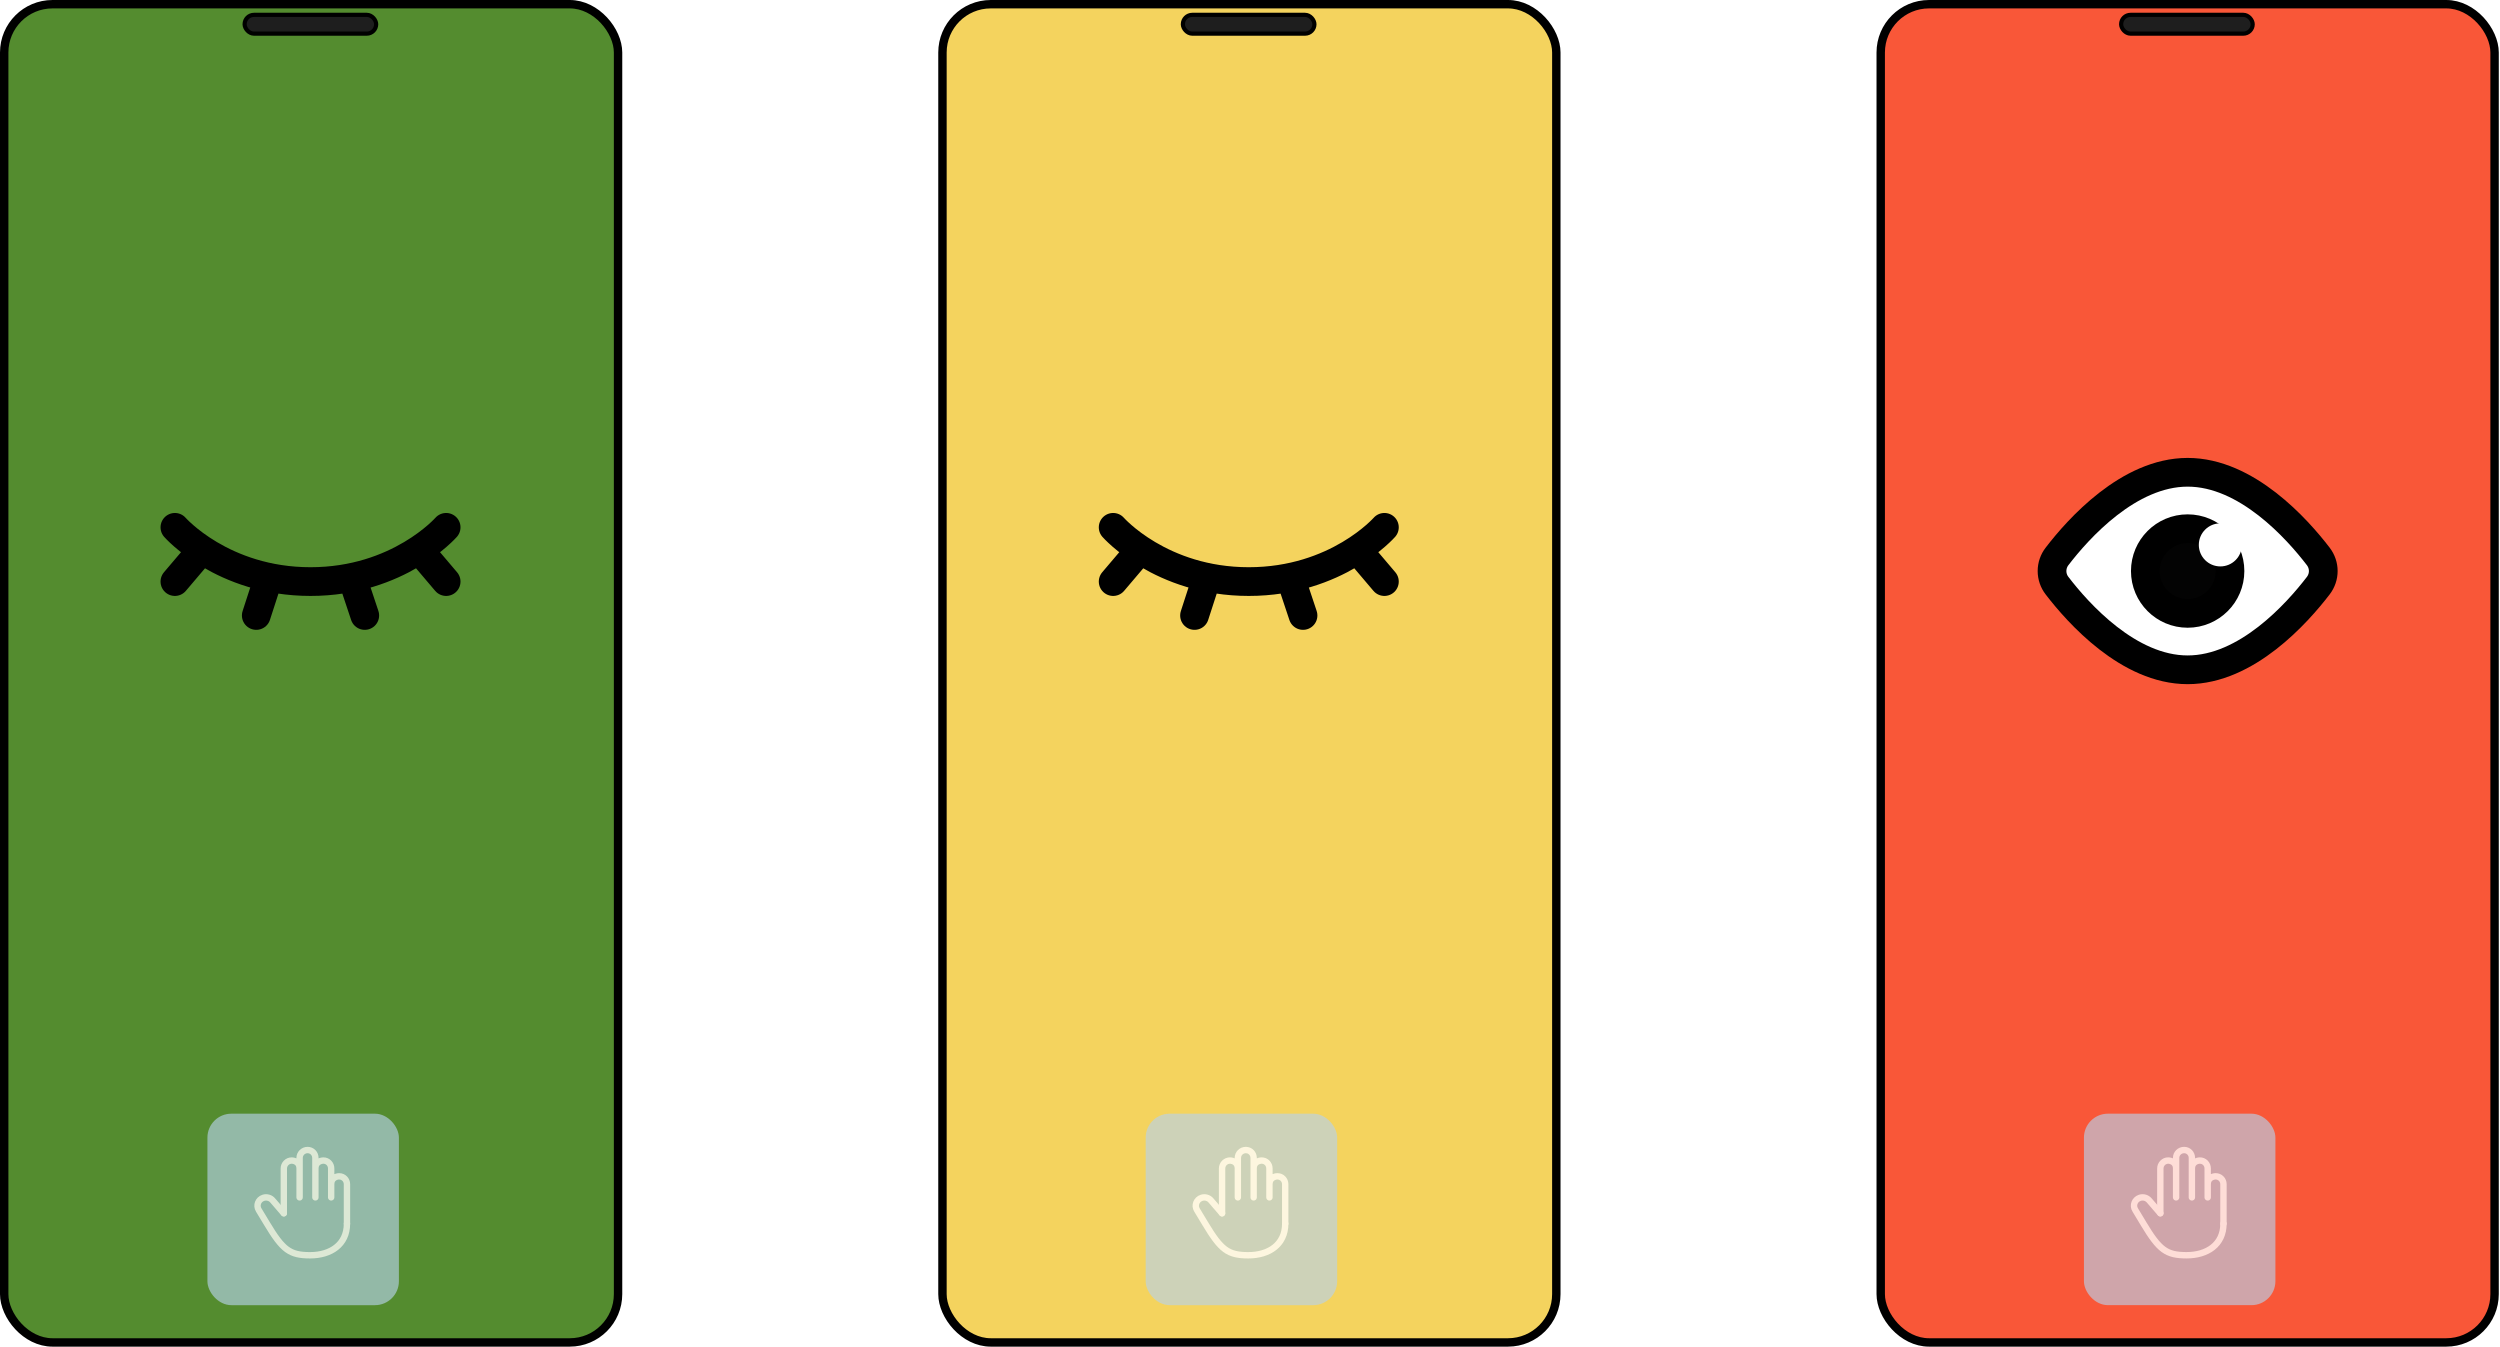 <svg width="1190" height="641" viewBox="0 0 1190 641" fill="none" xmlns="http://www.w3.org/2000/svg">
<rect x="2" y="2" width="292.197" height="637" rx="23" fill="#548C2F"/>
<rect x="116.435" y="7.07" width="62.619" height="8.946" rx="4.473" fill="#1E1E1E" stroke="black" stroke-width="1.988"/>
<g opacity="0.8">
<g opacity="0.8" filter="url(#filter0_i_552_1389)">
<rect x="98.732" y="527.078" width="91.145" height="91.145" rx="11.393" fill="#B7D2EA"/>
</g>
<path d="M165.151 582.477V563.692C165.151 561.618 163.545 559.934 161.444 559.934C160.141 559.934 157.637 560.686 157.637 563.692V556.177C157.637 554.103 156.031 552.42 153.929 552.42C152.66 552.42 150.122 553.172 150.122 556.177V551.168C150.122 549.094 148.517 547.411 146.415 547.411C144.311 547.411 142.608 549.094 142.608 551.168V556.177C142.608 553.172 140.121 552.42 138.851 552.42C136.747 552.42 135.094 554.151 135.094 556.227V577.468M142.608 556.177V569.953M150.122 556.177V569.953M157.637 556.177V569.953" stroke="white" stroke-width="3.038" stroke-linecap="round" stroke-linejoin="round"/>
<path d="M165.151 582.477C165.151 592.496 157.301 597.506 147.617 597.506C137.934 597.506 134.603 595.001 127.089 582.477L123.154 575.952C121.811 573.778 122.886 570.958 125.36 570.156C126.169 569.892 127.04 569.883 127.855 570.13C128.669 570.377 129.388 570.869 129.914 571.539L135.094 577.55" stroke="white" stroke-width="3.038" stroke-linecap="round" stroke-linejoin="round"/>
</g>
<path d="M83.251 251.008C83.251 251.008 105.845 276.83 147.807 276.83C189.768 276.83 212.362 251.008 212.362 251.008M96.162 261.627L83.251 276.83M212.362 276.83L199.477 261.646M127.885 274.764L121.984 292.969M167.58 274.816L173.629 292.969" stroke="black" stroke-width="13.671" stroke-linecap="round" stroke-linejoin="round"/>
<rect x="2" y="2" width="292.197" height="637" rx="23" stroke="black" stroke-width="4"/>
<rect x="448.611" y="2" width="292.197" height="637" rx="23" fill="#F4D35E"/>
<rect x="563.046" y="7.07" width="62.619" height="8.946" rx="4.473" fill="#1E1E1E" stroke="black" stroke-width="1.988"/>
<g opacity="0.8">
<g opacity="0.8" filter="url(#filter1_i_552_1389)">
<rect x="545.344" y="527.078" width="91.145" height="91.145" rx="11.393" fill="#B7D2EA"/>
</g>
<path d="M611.762 582.477V563.692C611.762 561.618 610.157 559.934 608.055 559.934C606.753 559.934 604.248 560.686 604.248 563.692V556.177C604.248 554.103 602.642 552.42 600.541 552.42C599.271 552.42 596.734 553.172 596.734 556.177V551.168C596.734 549.094 595.128 547.411 593.027 547.411C590.923 547.411 589.219 549.094 589.219 551.168V556.177C589.219 553.172 586.732 552.42 585.462 552.42C583.358 552.42 581.705 554.151 581.705 556.227V577.468M589.219 556.177V569.953M596.734 556.177V569.953M604.248 556.177V569.953" stroke="white" stroke-width="3.038" stroke-linecap="round" stroke-linejoin="round"/>
<path d="M611.762 582.477C611.762 592.496 603.912 597.506 594.229 597.506C584.545 597.506 581.214 595.001 573.7 582.477L569.765 575.952C568.422 573.778 569.497 570.958 571.972 570.156C572.781 569.892 573.652 569.883 574.466 570.13C575.281 570.377 576 570.869 576.525 571.539L581.705 577.55" stroke="white" stroke-width="3.038" stroke-linecap="round" stroke-linejoin="round"/>
</g>
<path d="M529.862 251.008C529.862 251.008 552.457 276.83 594.418 276.83C636.379 276.83 658.974 251.008 658.974 251.008M542.773 261.627L529.862 276.83M658.974 276.83L646.088 261.646M574.496 274.764L568.596 292.969M614.191 274.816L620.24 292.969" stroke="black" stroke-width="13.671" stroke-linecap="round" stroke-linejoin="round"/>
<rect x="448.611" y="2" width="292.197" height="637" rx="23" stroke="black" stroke-width="4"/>
<rect x="895.224" y="2" width="292.197" height="637" rx="23" fill="#F95738"/>
<rect x="1009.66" y="7.07" width="62.619" height="8.946" rx="4.473" fill="#1E1E1E" stroke="black" stroke-width="1.988"/>
<g opacity="0.8">
<g opacity="0.8" filter="url(#filter2_i_552_1389)">
<rect x="991.957" y="527.078" width="91.137" height="91.137" rx="11.392" fill="#B7D2EA"/>
</g>
<path d="M1058.37 582.472V563.688C1058.37 561.615 1056.76 559.932 1054.66 559.932C1053.36 559.932 1050.86 560.683 1050.86 563.688V556.175C1050.86 554.101 1049.25 552.418 1047.15 552.418C1045.88 552.418 1043.34 553.169 1043.34 556.175V551.166C1043.34 549.092 1041.74 547.409 1039.64 547.409C1037.53 547.409 1035.83 549.092 1035.83 551.166V556.175C1035.83 553.169 1033.34 552.418 1032.07 552.418C1029.97 552.418 1028.32 554.149 1028.32 556.225V577.463M1035.83 556.175V569.95M1043.34 556.175V569.95M1050.86 556.175V569.95" stroke="white" stroke-width="3.038" stroke-linecap="round" stroke-linejoin="round"/>
<path d="M1058.37 582.472C1058.37 592.49 1050.52 597.5 1040.84 597.5C1031.16 597.5 1027.82 594.995 1020.31 582.472L1016.38 575.948C1015.03 573.774 1016.11 570.954 1018.58 570.152C1019.39 569.888 1020.26 569.879 1021.08 570.126C1021.89 570.374 1022.61 570.865 1023.14 571.535L1028.32 577.546" stroke="white" stroke-width="3.038" stroke-linecap="round" stroke-linejoin="round"/>
</g>
<path d="M1103.49 264.844C1106.67 269.008 1106.67 274.629 1103.49 278.786C1093.46 291.875 1069.41 318.825 1041.32 318.825C1013.24 318.825 989.183 291.875 979.156 278.786C977.607 276.793 976.767 274.34 976.767 271.815C976.767 269.291 977.607 266.838 979.156 264.844C989.183 251.756 1013.24 224.805 1041.32 224.805C1069.41 224.805 1093.46 251.756 1103.49 264.844Z" fill="white" stroke="black" stroke-width="13.671" stroke-linecap="round" stroke-linejoin="round"/>
<path d="M1041.32 291.963C1052.45 291.963 1061.47 282.942 1061.47 271.816C1061.47 260.689 1052.45 251.668 1041.32 251.668C1030.2 251.668 1021.18 260.689 1021.18 271.816C1021.18 282.942 1030.2 291.963 1041.32 291.963Z" fill="#030303" stroke="black" stroke-width="13.671" stroke-linecap="round" stroke-linejoin="round"/>
<circle cx="1056.89" cy="259.362" r="10.253" fill="white"/>
<rect x="895.224" y="2" width="292.197" height="637" rx="23" stroke="black" stroke-width="4"/>
<defs>
<filter id="filter0_i_552_1389" x="98.732" y="527.078" width="91.145" height="94.183" filterUnits="userSpaceOnUse" color-interpolation-filters="sRGB">
<feFlood flood-opacity="0" result="BackgroundImageFix"/>
<feBlend mode="normal" in="SourceGraphic" in2="BackgroundImageFix" result="shape"/>
<feColorMatrix in="SourceAlpha" type="matrix" values="0 0 0 0 0 0 0 0 0 0 0 0 0 0 0 0 0 0 127 0" result="hardAlpha"/>
<feOffset dy="3.038"/>
<feGaussianBlur stdDeviation="1.519"/>
<feComposite in2="hardAlpha" operator="arithmetic" k2="-1" k3="1"/>
<feColorMatrix type="matrix" values="0 0 0 0 0 0 0 0 0 0 0 0 0 0 0 0 0 0 0.25 0"/>
<feBlend mode="normal" in2="shape" result="effect1_innerShadow_552_1389"/>
</filter>
<filter id="filter1_i_552_1389" x="545.344" y="527.078" width="91.145" height="94.183" filterUnits="userSpaceOnUse" color-interpolation-filters="sRGB">
<feFlood flood-opacity="0" result="BackgroundImageFix"/>
<feBlend mode="normal" in="SourceGraphic" in2="BackgroundImageFix" result="shape"/>
<feColorMatrix in="SourceAlpha" type="matrix" values="0 0 0 0 0 0 0 0 0 0 0 0 0 0 0 0 0 0 127 0" result="hardAlpha"/>
<feOffset dy="3.038"/>
<feGaussianBlur stdDeviation="1.519"/>
<feComposite in2="hardAlpha" operator="arithmetic" k2="-1" k3="1"/>
<feColorMatrix type="matrix" values="0 0 0 0 0 0 0 0 0 0 0 0 0 0 0 0 0 0 0.25 0"/>
<feBlend mode="normal" in2="shape" result="effect1_innerShadow_552_1389"/>
</filter>
<filter id="filter2_i_552_1389" x="991.957" y="527.078" width="91.138" height="94.175" filterUnits="userSpaceOnUse" color-interpolation-filters="sRGB">
<feFlood flood-opacity="0" result="BackgroundImageFix"/>
<feBlend mode="normal" in="SourceGraphic" in2="BackgroundImageFix" result="shape"/>
<feColorMatrix in="SourceAlpha" type="matrix" values="0 0 0 0 0 0 0 0 0 0 0 0 0 0 0 0 0 0 127 0" result="hardAlpha"/>
<feOffset dy="3.038"/>
<feGaussianBlur stdDeviation="1.519"/>
<feComposite in2="hardAlpha" operator="arithmetic" k2="-1" k3="1"/>
<feColorMatrix type="matrix" values="0 0 0 0 0 0 0 0 0 0 0 0 0 0 0 0 0 0 0.25 0"/>
<feBlend mode="normal" in2="shape" result="effect1_innerShadow_552_1389"/>
</filter>
</defs>
</svg>
